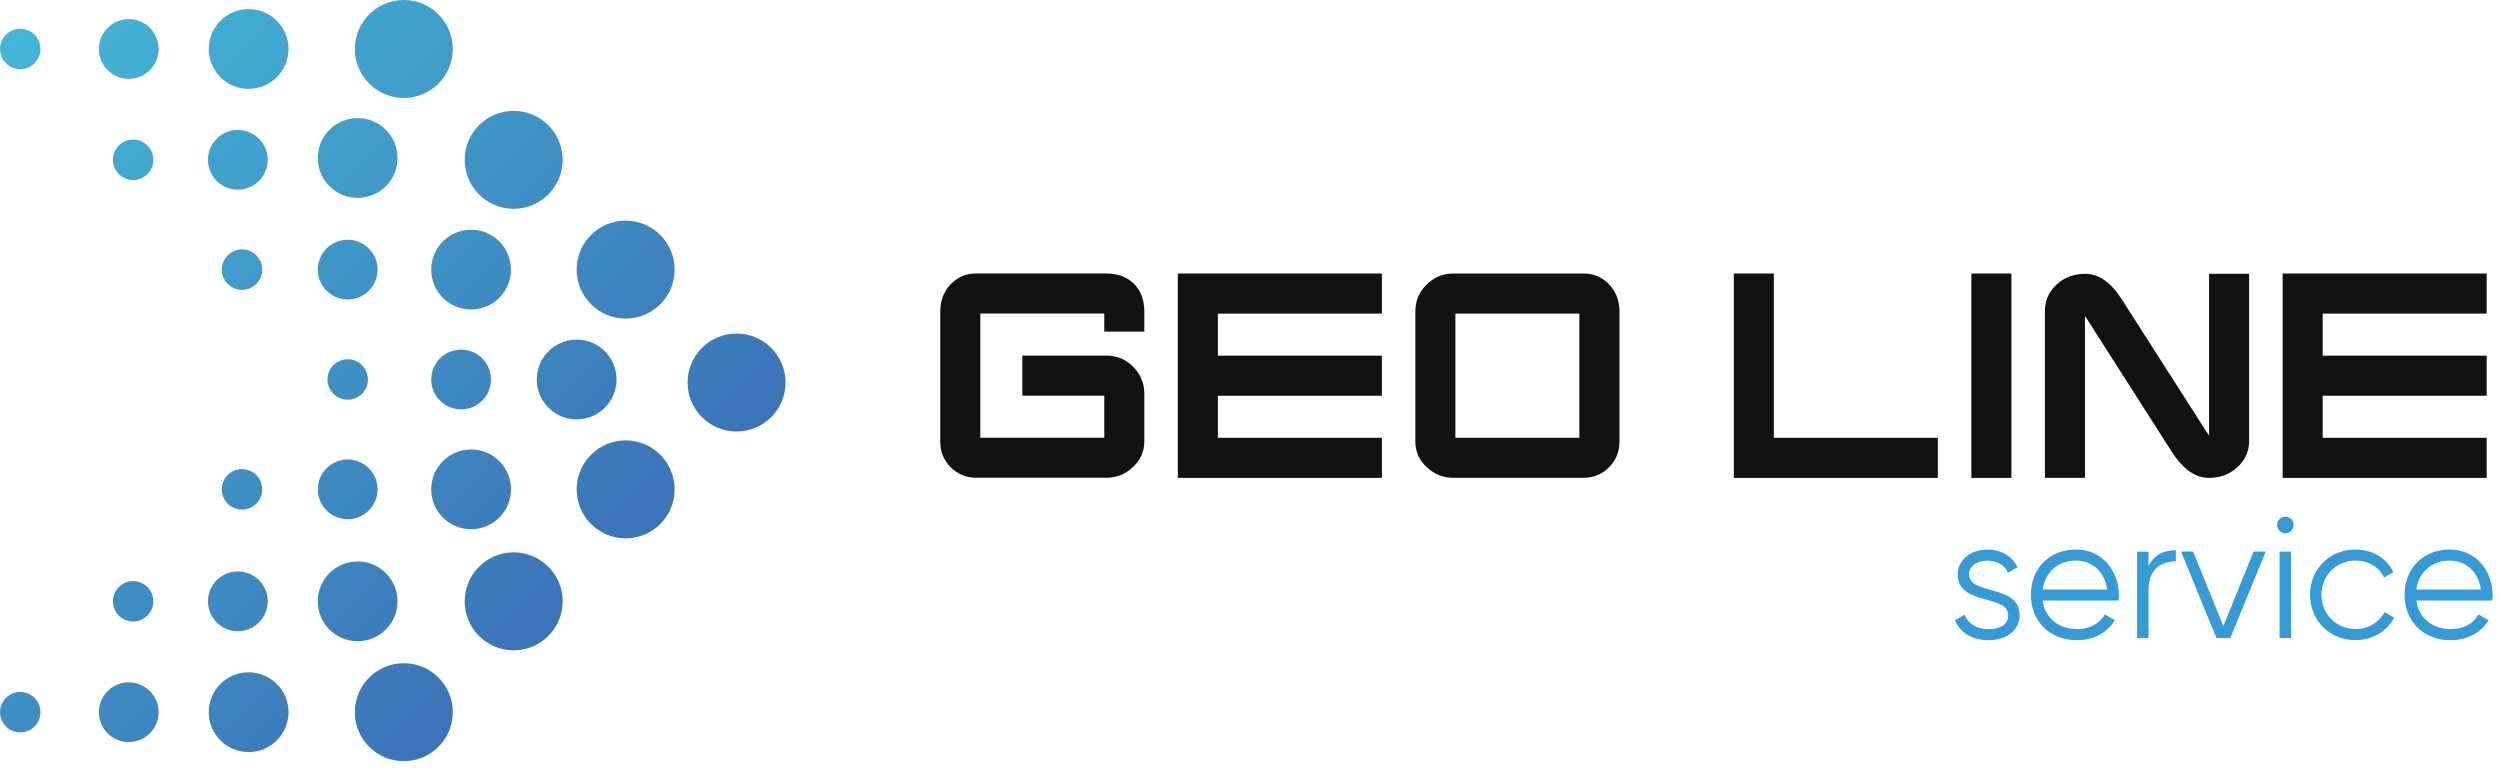 <?xml version="1.0" encoding="UTF-8"?> <svg xmlns="http://www.w3.org/2000/svg" width="152" height="47" viewBox="0 0 152 47" fill="none"><path d="M67.265 16.63C67.965 16.63 68.526 16.838 68.945 17.257C69.363 17.676 69.575 18.238 69.575 18.946V20.16H67.14V19.063H59.603V26.615H67.14V24.057H62.158V21.62H67.27C67.904 21.62 68.448 21.845 68.897 22.299C69.346 22.752 69.575 23.297 69.575 23.927V26.848C69.575 27.444 69.346 27.959 68.888 28.395C68.431 28.831 67.891 29.047 67.265 29.047H59.357C58.744 29.047 58.23 28.836 57.803 28.412C57.38 27.989 57.168 27.466 57.168 26.848V18.942C57.168 18.281 57.375 17.728 57.798 17.287C58.217 16.846 58.735 16.626 59.361 16.626H67.27L67.265 16.63Z" fill="#111111"></path><path d="M71.612 16.63H84.019V19.067H74.047V21.625H84.019V24.061H74.047V26.619H84.019V29.056H71.612V16.63Z" fill="#111111"></path><path d="M96.271 16.63C96.893 16.63 97.415 16.851 97.834 17.291C98.253 17.732 98.464 18.285 98.464 18.946V26.852C98.464 27.47 98.253 27.989 97.825 28.416C97.398 28.844 96.884 29.052 96.271 29.052H88.363C87.741 29.052 87.201 28.836 86.739 28.399C86.278 27.963 86.053 27.449 86.053 26.852V18.946C86.053 18.307 86.278 17.758 86.731 17.309C87.184 16.855 87.728 16.63 88.358 16.63H96.267H96.271ZM96.025 19.067H88.488V26.619H96.025V19.067Z" fill="#111111"></path><path d="M107.849 26.619H117.821V29.056H105.415V16.63H107.849V26.619Z" fill="#111111"></path><path d="M119.859 16.63H122.294V29.056H119.859V16.63Z" fill="#111111"></path><path d="M134.312 16.648H136.747V26.805C136.747 27.44 136.509 27.971 136.034 28.404C135.564 28.84 134.985 29.056 134.295 29.056C133.474 29.056 132.723 28.524 132.037 27.457L126.96 19.508C126.874 19.378 126.809 19.283 126.766 19.218V29.056H124.331V18.907C124.331 18.272 124.568 17.736 125.043 17.3C125.514 16.864 126.092 16.648 126.783 16.648C127.603 16.648 128.346 17.166 129.006 18.203L134.092 26.153C134.182 26.295 134.256 26.403 134.312 26.485V16.652V16.648Z" fill="#111111"></path><path d="M138.784 16.63H151.191V19.067H141.219V21.625H151.191V24.061H141.219V26.619H151.191V29.056H138.784V16.63Z" fill="#111111"></path><path d="M122.794 37.407C122.794 38.302 122.017 38.924 120.89 38.924C119.841 38.924 119.125 38.388 118.861 37.714L119.448 37.368C119.638 37.904 120.182 38.254 120.89 38.254C121.512 38.254 122.099 38.034 122.099 37.412C122.099 36.107 119.03 36.854 119.03 34.919C119.03 34.076 119.777 33.415 120.826 33.415C121.689 33.415 122.358 33.834 122.665 34.487L122.086 34.824C121.866 34.288 121.331 34.089 120.826 34.089C120.277 34.089 119.72 34.353 119.72 34.919C119.72 36.224 122.79 35.476 122.79 37.412L122.794 37.407Z" fill="#359BD6"></path><path d="M128.829 36.189C128.829 36.293 128.821 36.409 128.808 36.513H124.193C124.34 37.584 125.169 38.25 126.287 38.25C127.116 38.25 127.694 37.861 127.979 37.355L128.588 37.714C128.147 38.427 127.336 38.924 126.274 38.924C124.612 38.924 123.476 37.757 123.476 36.167C123.476 34.577 124.59 33.411 126.222 33.411C127.854 33.411 128.829 34.746 128.829 36.189ZM124.193 35.843H128.113C127.966 34.685 127.124 34.085 126.222 34.085C125.117 34.085 124.331 34.811 124.193 35.843Z" fill="#359BD6"></path><path d="M132.292 33.454V34.128C131.45 34.128 130.63 34.569 130.63 35.874V38.798H129.935V33.541H130.63V34.413C130.997 33.679 131.618 33.454 132.292 33.454Z" fill="#359BD6"></path><path d="M135.603 38.794H134.761L132.607 33.536H133.341L135.18 38.068L137.019 33.536H137.757L135.603 38.794Z" fill="#359BD6"></path><path d="M138.444 31.916C138.444 31.644 138.664 31.411 138.949 31.411C139.234 31.411 139.454 31.644 139.454 31.916C139.454 32.188 139.234 32.422 138.949 32.422C138.664 32.422 138.444 32.188 138.444 31.916ZM139.294 33.536V38.794H138.599V33.536H139.294Z" fill="#359BD6"></path><path d="M140.451 36.167C140.451 34.612 141.629 33.411 143.214 33.411C144.254 33.411 145.139 33.96 145.515 34.789L144.949 35.113C144.664 34.491 144.004 34.081 143.214 34.081C142.048 34.081 141.142 34.996 141.142 36.163C141.142 37.33 142.044 38.245 143.214 38.245C144.012 38.245 144.656 37.826 144.988 37.217L145.567 37.554C145.135 38.384 144.241 38.919 143.214 38.919C141.625 38.919 140.451 37.718 140.451 36.163V36.167Z" fill="#359BD6"></path><path d="M151.55 36.189C151.55 36.293 151.541 36.409 151.528 36.513H146.913C147.06 37.584 147.889 38.25 149.007 38.25C149.836 38.25 150.414 37.861 150.699 37.355L151.308 37.714C150.867 38.427 150.056 38.924 148.994 38.924C147.332 38.924 146.197 37.757 146.197 36.167C146.197 34.577 147.31 33.411 148.942 33.411C150.574 33.411 151.55 34.746 151.55 36.189ZM146.913 35.843H150.833C150.686 34.685 149.844 34.085 148.942 34.085C147.837 34.085 147.051 34.811 146.913 35.843Z" fill="#359BD6"></path><path d="M44.783 26.235C46.428 26.235 47.761 24.902 47.761 23.257C47.761 21.613 46.428 20.279 44.783 20.279C43.138 20.279 41.805 21.613 41.805 23.257C41.805 24.902 43.138 26.235 44.783 26.235Z" fill="url(#paint0_linear_87_5006)"></path><path d="M38.039 19.371C39.684 19.371 41.017 18.038 41.017 16.393C41.017 14.748 39.684 13.415 38.039 13.415C36.395 13.415 35.061 14.748 35.061 16.393C35.061 18.038 36.395 19.371 38.039 19.371Z" fill="url(#paint1_linear_87_5006)"></path><path d="M31.231 12.695C32.875 12.695 34.209 11.362 34.209 9.718C34.209 8.073 32.875 6.74 31.231 6.74C29.586 6.74 28.253 8.073 28.253 9.718C28.253 11.362 29.586 12.695 31.231 12.695Z" fill="url(#paint2_linear_87_5006)"></path><path d="M31.231 39.539C32.875 39.539 34.209 38.206 34.209 36.561C34.209 34.916 32.875 33.583 31.231 33.583C29.586 33.583 28.253 34.916 28.253 36.561C28.253 38.206 29.586 39.539 31.231 39.539Z" fill="url(#paint3_linear_87_5006)"></path><path d="M24.551 46.279C26.196 46.279 27.529 44.945 27.529 43.301C27.529 41.656 26.196 40.323 24.551 40.323C22.907 40.323 21.573 41.656 21.573 43.301C21.573 44.945 22.907 46.279 24.551 46.279Z" fill="url(#paint4_linear_87_5006)"></path><path d="M24.551 5.956C26.196 5.956 27.529 4.622 27.529 2.978C27.529 1.333 26.196 0 24.551 0C22.907 0 21.573 1.333 21.573 2.978C21.573 4.622 22.907 5.956 24.551 5.956Z" fill="url(#paint5_linear_87_5006)"></path><path d="M15.117 5.403C16.456 5.403 17.542 4.317 17.542 2.978C17.542 1.638 16.456 0.553 15.117 0.553C13.777 0.553 12.691 1.638 12.691 2.978C12.691 4.317 13.777 5.403 15.117 5.403Z" fill="url(#paint6_linear_87_5006)"></path><path d="M7.828 4.795C8.832 4.795 9.645 3.981 9.645 2.978C9.645 1.974 8.832 1.161 7.828 1.161C6.825 1.161 6.011 1.974 6.011 2.978C6.011 3.981 6.825 4.795 7.828 4.795Z" fill="url(#paint7_linear_87_5006)"></path><path d="M1.23 4.208C1.909 4.208 2.459 3.657 2.459 2.978C2.459 2.299 1.909 1.748 1.23 1.748C0.551 1.748 0 2.299 0 2.978C0 3.657 0.551 4.208 1.23 4.208Z" fill="url(#paint8_linear_87_5006)"></path><path d="M14.714 17.623C15.393 17.623 15.943 17.072 15.943 16.393C15.943 15.714 15.393 15.163 14.714 15.163C14.034 15.163 13.484 15.714 13.484 16.393C13.484 17.072 14.034 17.623 14.714 17.623Z" fill="url(#paint9_linear_87_5006)"></path><path d="M21.141 24.303C21.82 24.303 22.37 23.752 22.37 23.073C22.37 22.394 21.82 21.843 21.141 21.843C20.462 21.843 19.911 22.394 19.911 23.073C19.911 23.752 20.462 24.303 21.141 24.303Z" fill="url(#paint10_linear_87_5006)"></path><path d="M14.714 30.982C15.393 30.982 15.943 30.432 15.943 29.753C15.943 29.073 15.393 28.523 14.714 28.523C14.034 28.523 13.484 29.073 13.484 29.753C13.484 30.432 14.034 30.982 14.714 30.982Z" fill="url(#paint11_linear_87_5006)"></path><path d="M8.093 37.791C8.773 37.791 9.323 37.24 9.323 36.561C9.323 35.882 8.773 35.331 8.093 35.331C7.414 35.331 6.864 35.882 6.864 36.561C6.864 37.24 7.414 37.791 8.093 37.791Z" fill="url(#paint12_linear_87_5006)"></path><path d="M1.23 44.53C1.909 44.53 2.459 43.98 2.459 43.301C2.459 42.622 1.909 42.071 1.23 42.071C0.551 42.071 0 42.622 0 43.301C0 43.98 0.551 44.53 1.23 44.53Z" fill="url(#paint13_linear_87_5006)"></path><path d="M8.093 10.947C8.773 10.947 9.323 10.397 9.323 9.718C9.323 9.038 8.773 8.488 8.093 8.488C7.414 8.488 6.864 9.038 6.864 9.718C6.864 10.397 7.414 10.947 8.093 10.947Z" fill="url(#paint14_linear_87_5006)"></path><path d="M14.461 38.378C15.464 38.378 16.277 37.564 16.277 36.561C16.277 35.558 15.464 34.744 14.461 34.744C13.457 34.744 12.644 35.558 12.644 36.561C12.644 37.564 13.457 38.378 14.461 38.378Z" fill="url(#paint15_linear_87_5006)"></path><path d="M21.14 31.569C22.144 31.569 22.957 30.756 22.957 29.753C22.957 28.749 22.144 27.936 21.14 27.936C20.137 27.936 19.324 28.749 19.324 29.753C19.324 30.756 20.137 31.569 21.14 31.569Z" fill="url(#paint16_linear_87_5006)"></path><path d="M28.035 24.89C29.038 24.89 29.851 24.076 29.851 23.073C29.851 22.07 29.038 21.256 28.035 21.256C27.031 21.256 26.218 22.07 26.218 23.073C26.218 24.076 27.031 24.89 28.035 24.89Z" fill="url(#paint17_linear_87_5006)"></path><path d="M21.14 18.21C22.144 18.21 22.957 17.396 22.957 16.393C22.957 15.39 22.144 14.576 21.14 14.576C20.137 14.576 19.324 15.39 19.324 16.393C19.324 17.396 20.137 18.21 21.14 18.21Z" fill="url(#paint18_linear_87_5006)"></path><path d="M14.461 11.534C15.464 11.534 16.277 10.721 16.277 9.718C16.277 8.714 15.464 7.901 14.461 7.901C13.457 7.901 12.644 8.714 12.644 9.718C12.644 10.721 13.457 11.534 14.461 11.534Z" fill="url(#paint19_linear_87_5006)"></path><path d="M7.828 45.117C8.832 45.117 9.645 44.304 9.645 43.301C9.645 42.297 8.832 41.484 7.828 41.484C6.825 41.484 6.011 42.297 6.011 43.301C6.011 44.304 6.825 45.117 7.828 45.117Z" fill="url(#paint20_linear_87_5006)"></path><path d="M21.745 12.031C23.084 12.031 24.17 10.945 24.17 9.606C24.17 8.267 23.084 7.181 21.745 7.181C20.405 7.181 19.32 8.267 19.32 9.606C19.32 10.945 20.405 12.031 21.745 12.031Z" fill="url(#paint21_linear_87_5006)"></path><path d="M28.643 18.818C29.982 18.818 31.068 17.732 31.068 16.393C31.068 15.054 29.982 13.968 28.643 13.968C27.303 13.968 26.218 15.054 26.218 16.393C26.218 17.732 27.303 18.818 28.643 18.818Z" fill="url(#paint22_linear_87_5006)"></path><path d="M35.061 25.498C36.401 25.498 37.486 24.412 37.486 23.073C37.486 21.733 36.401 20.648 35.061 20.648C33.722 20.648 32.636 21.733 32.636 23.073C32.636 24.412 33.722 25.498 35.061 25.498Z" fill="url(#paint23_linear_87_5006)"></path><path d="M28.643 32.178C29.982 32.178 31.068 31.092 31.068 29.753C31.068 28.413 29.982 27.328 28.643 27.328C27.303 27.328 26.218 28.413 26.218 29.753C26.218 31.092 27.303 32.178 28.643 32.178Z" fill="url(#paint24_linear_87_5006)"></path><path d="M21.745 38.986C23.084 38.986 24.17 37.9 24.17 36.561C24.17 35.222 23.084 34.136 21.745 34.136C20.405 34.136 19.32 35.222 19.32 36.561C19.32 37.9 20.405 38.986 21.745 38.986Z" fill="url(#paint25_linear_87_5006)"></path><path d="M15.117 45.726C16.456 45.726 17.542 44.64 17.542 43.301C17.542 41.961 16.456 40.876 15.117 40.876C13.777 40.876 12.691 41.961 12.691 43.301C12.691 44.64 13.777 45.726 15.117 45.726Z" fill="url(#paint26_linear_87_5006)"></path><path d="M38.039 32.73C39.684 32.73 41.017 31.397 41.017 29.753C41.017 28.108 39.684 26.775 38.039 26.775C36.395 26.775 35.061 28.108 35.061 29.753C35.061 31.397 36.395 32.73 38.039 32.73Z" fill="url(#paint27_linear_87_5006)"></path><defs><linearGradient id="paint0_linear_87_5006" x1="8.638" y1="-12.888" x2="49.903" y2="28.381" gradientUnits="userSpaceOnUse"><stop stop-color="#45BED9"></stop><stop offset="1" stop-color="#3A6DB4"></stop></linearGradient><linearGradient id="paint1_linear_87_5006" x1="8.698" y1="-12.948" x2="49.963" y2="28.317" gradientUnits="userSpaceOnUse"><stop stop-color="#45BED9"></stop><stop offset="1" stop-color="#3A6DB4"></stop></linearGradient><linearGradient id="paint2_linear_87_5006" x1="8.634" y1="-12.884" x2="49.899" y2="28.386" gradientUnits="userSpaceOnUse"><stop stop-color="#45BED9"></stop><stop offset="1" stop-color="#3A6DB4"></stop></linearGradient><linearGradient id="paint3_linear_87_5006" x1="-4.786" y1="0.54" x2="36.48" y2="41.805" gradientUnits="userSpaceOnUse"><stop stop-color="#45BED9"></stop><stop offset="1" stop-color="#3A6DB4"></stop></linearGradient><linearGradient id="paint4_linear_87_5006" x1="-11.5" y1="7.25" x2="29.77" y2="48.515" gradientUnits="userSpaceOnUse"><stop stop-color="#45BED9"></stop><stop offset="1" stop-color="#3A6DB4"></stop></linearGradient><linearGradient id="paint5_linear_87_5006" x1="8.664" y1="-12.914" x2="49.929" y2="28.356" gradientUnits="userSpaceOnUse"><stop stop-color="#45BED9"></stop><stop offset="1" stop-color="#3A6DB4"></stop></linearGradient><linearGradient id="paint6_linear_87_5006" x1="3.946" y1="-8.192" x2="45.212" y2="33.073" gradientUnits="userSpaceOnUse"><stop stop-color="#45BED9"></stop><stop offset="1" stop-color="#3A6DB4"></stop></linearGradient><linearGradient id="paint7_linear_87_5006" x1="0.3" y1="-4.55" x2="41.566" y2="36.715" gradientUnits="userSpaceOnUse"><stop stop-color="#45BED9"></stop><stop offset="1" stop-color="#3A6DB4"></stop></linearGradient><linearGradient id="paint8_linear_87_5006" x1="-2.999" y1="-1.251" x2="38.27" y2="40.014" gradientUnits="userSpaceOnUse"><stop stop-color="#45BED9"></stop><stop offset="1" stop-color="#3A6DB4"></stop></linearGradient><linearGradient id="paint9_linear_87_5006" x1="-2.965" y1="-1.285" x2="38.301" y2="39.984" gradientUnits="userSpaceOnUse"><stop stop-color="#45BED9"></stop><stop offset="1" stop-color="#3A6DB4"></stop></linearGradient><linearGradient id="paint10_linear_87_5006" x1="-3.093" y1="-1.157" x2="38.172" y2="40.109" gradientUnits="userSpaceOnUse"><stop stop-color="#45BED9"></stop><stop offset="1" stop-color="#3A6DB4"></stop></linearGradient><linearGradient id="paint11_linear_87_5006" x1="-9.645" y1="5.394" x2="31.621" y2="46.664" gradientUnits="userSpaceOnUse"><stop stop-color="#45BED9"></stop><stop offset="1" stop-color="#3A6DB4"></stop></linearGradient><linearGradient id="paint12_linear_87_5006" x1="-16.359" y1="12.108" x2="24.911" y2="53.374" gradientUnits="userSpaceOnUse"><stop stop-color="#45BED9"></stop><stop offset="1" stop-color="#3A6DB4"></stop></linearGradient><linearGradient id="paint13_linear_87_5006" x1="-23.159" y1="18.908" x2="18.107" y2="60.178" gradientUnits="userSpaceOnUse"><stop stop-color="#45BED9"></stop><stop offset="1" stop-color="#3A6DB4"></stop></linearGradient><linearGradient id="paint14_linear_87_5006" x1="-2.935" y1="-1.311" x2="38.33" y2="39.954" gradientUnits="userSpaceOnUse"><stop stop-color="#45BED9"></stop><stop offset="1" stop-color="#3A6DB4"></stop></linearGradient><linearGradient id="paint15_linear_87_5006" x1="-13.175" y1="8.925" x2="28.095" y2="50.19" gradientUnits="userSpaceOnUse"><stop stop-color="#45BED9"></stop><stop offset="1" stop-color="#3A6DB4"></stop></linearGradient><linearGradient id="paint16_linear_87_5006" x1="-6.431" y1="2.185" x2="34.834" y2="43.451" gradientUnits="userSpaceOnUse"><stop stop-color="#45BED9"></stop><stop offset="1" stop-color="#3A6DB4"></stop></linearGradient><linearGradient id="paint17_linear_87_5006" x1="0.356" y1="-4.606" x2="41.621" y2="36.664" gradientUnits="userSpaceOnUse"><stop stop-color="#45BED9"></stop><stop offset="1" stop-color="#3A6DB4"></stop></linearGradient><linearGradient id="paint18_linear_87_5006" x1="0.248" y1="-4.495" x2="41.514" y2="36.771" gradientUnits="userSpaceOnUse"><stop stop-color="#45BED9"></stop><stop offset="1" stop-color="#3A6DB4"></stop></linearGradient><linearGradient id="paint19_linear_87_5006" x1="0.249" y1="-4.495" x2="41.514" y2="36.771" gradientUnits="userSpaceOnUse"><stop stop-color="#45BED9"></stop><stop offset="1" stop-color="#3A6DB4"></stop></linearGradient><linearGradient id="paint20_linear_87_5006" x1="-19.859" y1="15.613" x2="21.406" y2="56.879" gradientUnits="userSpaceOnUse"><stop stop-color="#45BED9"></stop><stop offset="1" stop-color="#3A6DB4"></stop></linearGradient><linearGradient id="paint21_linear_87_5006" x1="3.946" y1="-8.192" x2="45.212" y2="33.073" gradientUnits="userSpaceOnUse"><stop stop-color="#45BED9"></stop><stop offset="1" stop-color="#3A6DB4"></stop></linearGradient><linearGradient id="paint22_linear_87_5006" x1="3.998" y1="-8.248" x2="45.267" y2="33.017" gradientUnits="userSpaceOnUse"><stop stop-color="#45BED9"></stop><stop offset="1" stop-color="#3A6DB4"></stop></linearGradient><linearGradient id="paint23_linear_87_5006" x1="3.869" y1="-8.119" x2="45.135" y2="33.146" gradientUnits="userSpaceOnUse"><stop stop-color="#45BED9"></stop><stop offset="1" stop-color="#3A6DB4"></stop></linearGradient><linearGradient id="paint24_linear_87_5006" x1="-2.682" y1="-1.568" x2="38.588" y2="39.697" gradientUnits="userSpaceOnUse"><stop stop-color="#45BED9"></stop><stop offset="1" stop-color="#3A6DB4"></stop></linearGradient><linearGradient id="paint25_linear_87_5006" x1="-9.529" y1="5.283" x2="31.736" y2="46.548" gradientUnits="userSpaceOnUse"><stop stop-color="#45BED9"></stop><stop offset="1" stop-color="#3A6DB4"></stop></linearGradient><linearGradient id="paint26_linear_87_5006" x1="-16.217" y1="11.967" x2="25.048" y2="53.233" gradientUnits="userSpaceOnUse"><stop stop-color="#45BED9"></stop><stop offset="1" stop-color="#3A6DB4"></stop></linearGradient><linearGradient id="paint27_linear_87_5006" x1="2.018" y1="-6.268" x2="43.283" y2="34.997" gradientUnits="userSpaceOnUse"><stop stop-color="#45BED9"></stop><stop offset="1" stop-color="#3A6DB4"></stop></linearGradient></defs></svg> 